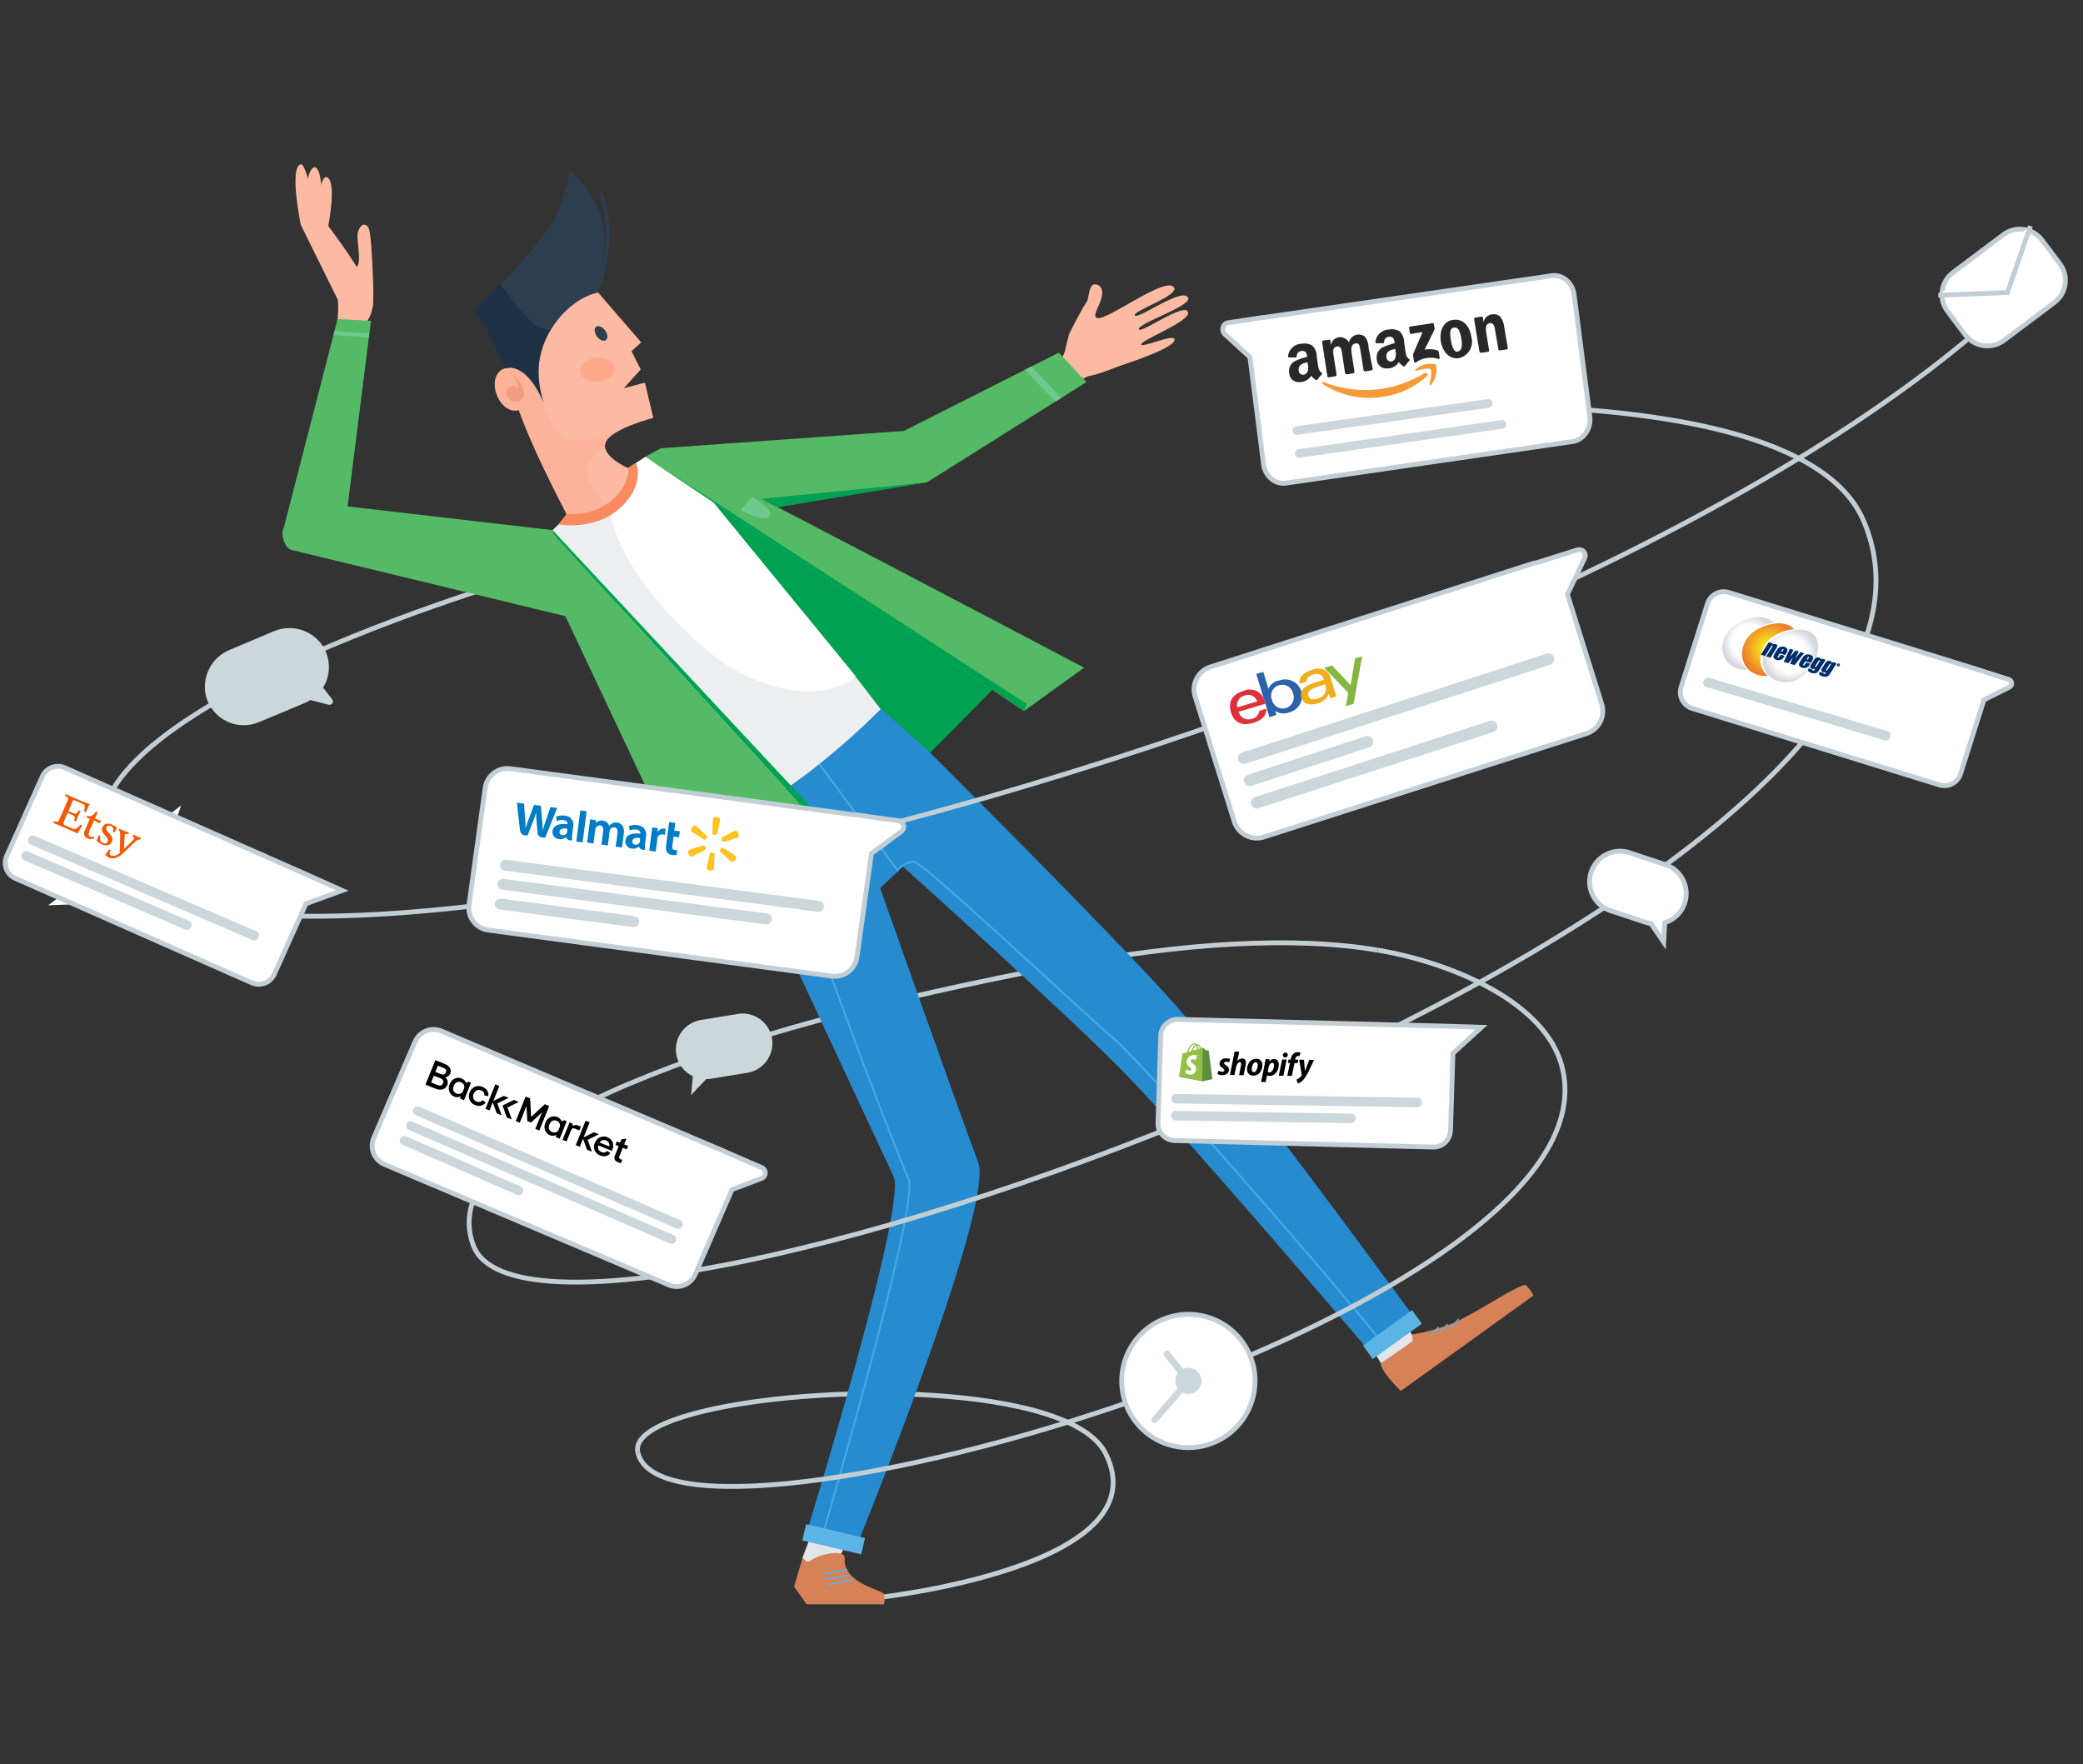 <svg width="431" height="365" viewBox="0 0 431 365" fill="none" xmlns="http://www.w3.org/2000/svg">
<rect x="0" y="0" width="431" height="365" fill="#333333" stroke="none"/>
<path d="M242.806 59.339C240.754 57.433 229.474 66.078 227.117 65.816C225.952 65.685 227.233 63.56 227.48 62.905C228.034 61.552 228.659 59.383 226.927 58.874C225.195 58.364 225.399 61.683 224.832 62.483C223.784 63.939 221.207 69.106 221.207 69.106L220.494 71.958C220.276 74.2 217.714 75.844 219.606 77.038C223.565 79.527 229.242 76.514 231.803 75.67C233.71 75.029 243.185 71.944 243.039 70.241C242.923 68.931 236.17 72.118 236.126 71.245C236.082 70.372 246.198 66.529 245.834 64.652C245.383 62.279 236.009 69.12 235.646 68.145C235.151 66.951 246.794 63.298 245.834 61.566C244.582 59.383 235.354 66.224 234.816 65.263C234.277 64.302 244.582 60.984 242.806 59.339Z" fill="#FCBAA2"/>
<path d="M181.301 330.578C181.301 330.578 240.64 324.261 228.749 300.697C226.493 296.214 219.856 293.085 211.05 291.106" stroke="#C2CED5" stroke-miterlimit="10"/>
<path d="M211.051 291.106C182.131 284.585 129.793 290.349 131.962 300.464" stroke="#C2CED5" stroke-miterlimit="10"/>
<path d="M285.06 196.589C268.002 193.678 245.137 195.002 218.983 199.922C182.917 206.704 152.032 214.971 130.346 224.17" stroke="#C2CED5" stroke-miterlimit="10"/>
<path d="M211.036 136.959L184.227 164.074L144.871 104.473L151.261 103.221L211.036 136.959Z" fill="#00A251"/>
<path d="M166.031 322.296L168.826 314.975L176.423 316.926L173.105 323.257L167.559 324.377L166.031 322.296Z" fill="#E3E6E9"/>
<path d="M283.953 279.113L285.758 282.082L292.657 277.497L292.147 276.115L290.546 273.32L283.953 279.113Z" fill="#E3E6E9"/>
<path d="M179.48 144.061L192.579 155.851C192.579 155.851 230.727 193.838 243.025 207.723C255.717 222.059 293.442 273.684 293.442 273.684L284.069 280.423C284.069 280.423 246.475 236.322 233.376 222.699C222.154 211.056 186.801 179.269 186.801 179.269L168.229 156.258L179.48 144.061Z" fill="#278BD0"/>
<path d="M189.932 176.329L182.116 183.752C182.116 183.752 197.136 226.324 202.405 240.514C205.869 249.829 176.818 320.928 176.818 320.928L166.412 318.687C166.412 318.687 187.792 249.567 184.896 243.411C179.191 231.272 163.137 196.705 163.137 196.705L158.363 187.143L150.635 168.92L168.901 156.258L189.932 176.329Z" fill="#278BD0"/>
<path d="M168.229 156.258L185.695 180.069C186.116 179.548 186.642 179.121 187.239 178.815C187.836 178.509 188.49 178.331 189.159 178.294C191.066 178.425 224.788 210.11 230.377 214.825C235.966 219.541 269.092 257.034 285.117 276.711" stroke="#44AAE2" stroke-width="0.39" stroke-miterlimit="10"/>
<path d="M155.611 167.188C155.611 167.188 162.103 175.339 168.71 192.979C171.359 200.053 178.578 220.938 188.01 244.036C190.266 249.582 169.7 319.371 169.7 319.371" stroke="#44AAE2" stroke-width="0.39" stroke-miterlimit="10"/>
<path d="M292.146 276.115C295.089 275.638 297.97 274.833 300.733 273.713C305.099 271.908 314.894 265.213 315.753 265.912C316.388 266.526 316.906 267.251 317.281 268.051L289.846 287.787C289.846 287.787 285.596 283.698 285.756 282.097L292.35 277.424L292.146 276.115Z" fill="#D68158"/>
<path d="M174.767 322.369C174.476 327.812 182.612 328.802 182.903 329.879C183.077 330.552 183.077 331.258 182.903 331.931H166.893L164.303 328.278L166.064 322.296C166.064 322.296 166.937 323.533 167.636 322.951C169.324 321.525 174.869 320.419 174.767 322.369Z" fill="#D68158"/>
<path d="M292.174 271.065L282.012 278.373L284.034 281.185L294.196 273.877L292.174 271.065Z" fill="#5AB4E5"/>
<path d="M178.984 318.22L166.802 315.345L166.006 318.716L178.188 321.591L178.984 318.22Z" fill="#5AB4E5"/>
<path d="M296.209 276.26L297.577 274.645" stroke="#5AB4E5" stroke-width="0.28" stroke-miterlimit="10" stroke-linecap="round"/>
<path d="M300.342 274.63L301.71 273.014" stroke="#5AB4E5" stroke-width="0.28" stroke-miterlimit="10" stroke-linecap="round"/>
<path d="M298.088 275.62L299.456 274.019" stroke="#5AB4E5" stroke-width="0.28" stroke-miterlimit="10" stroke-linecap="round"/>
<path d="M170.342 325.585L175.188 324.727" stroke="#5AB4E5" stroke-width="0.28" stroke-miterlimit="10" stroke-linecap="round"/>
<path d="M170.836 326.779L175.683 325.935" stroke="#5AB4E5" stroke-width="0.28" stroke-miterlimit="10" stroke-linecap="round"/>
<path d="M171.58 327.812L176.427 326.954" stroke="#5AB4E5" stroke-width="0.28" stroke-miterlimit="10" stroke-linecap="round"/>
<path d="M117.975 106.889L129.968 96.832L133.549 94.503L143.315 98.695L177.067 139.928L168.145 149.592L148.962 161.672L115.676 108.461L117.975 106.889Z" fill="white"/>
<path d="M112.793 111.139L117.378 106.773L126.11 104.546C127.275 118.94 146.297 135.329 150.853 137.919C168.522 148.107 177.051 140.001 177.051 140.001L182.218 146.725C177.342 151.609 172.139 156.156 166.645 160.333C156.005 168.222 151.595 169.43 151.595 169.43L112.793 111.139Z" fill="#ECEEF0"/>
<path d="M136.736 92.742L133.549 94.489L211.881 147.118L224.311 138.138C224.311 138.138 141.277 94.358 136.736 92.742Z" fill="#54BA66"/>
<path d="M112.239 82.627C108.614 71.536 115.149 64.302 123.882 58.859C123.801 59.318 123.659 59.763 123.46 60.184L132.673 70.838L130.665 72.657L132.571 76.441L129.078 80.312L133.444 79.177L135.176 86.454C135.176 86.454 126.706 88.623 125.367 91.432C124.028 94.241 129.966 96.861 129.966 96.861C129.992 98.208 129.723 99.545 129.177 100.777C128.632 102.009 127.823 103.107 126.808 103.993C123.213 107.238 117.376 106.773 117.376 106.773C117.376 106.773 108.425 86.396 104.568 76.354C104.767 76.186 105.002 76.066 105.254 76.003C105.506 75.94 105.769 75.935 106.024 75.99C108.731 76.456 110.929 79.614 112.239 82.627Z" fill="#FCBAA2"/>
<path d="M112.241 82.627C112.241 82.845 112.372 83.092 112.43 83.383C113.23 85.727 115.341 90.865 118.252 91.17C120.304 91.388 124.728 90.428 128.804 88.71C125.893 90.166 125.995 90.079 125.369 91.403C125.24 91.7 125.157 92.013 125.121 92.335C123.631 93.244 122.457 94.591 121.759 96.192C120.464 99.102 124.859 103.905 124.874 103.92C125.286 104.152 125.72 104.342 126.169 104.488C123.573 106.148 120.511 106.929 117.437 106.714C117.437 106.714 108.5 90.282 105.793 80.08L106.244 76.033C108.806 76.557 110.96 79.657 112.241 82.627Z" fill="#FCB399"/>
<path d="M115.573 43.446C117.975 36.911 117.844 35.165 117.844 35.165C117.844 35.165 125.645 41.685 125.034 50.243C124.903 52.106 124.714 53.867 124.524 55.395C124.524 55.192 124.612 54.973 124.655 54.77C125.009 52.974 125.223 51.154 125.296 49.326C125.366 47.502 125.273 45.676 125.019 43.868C125.019 43.431 124.845 42.98 124.743 42.544C124.743 42.325 124.626 42.107 124.554 41.889C124.481 41.67 124.437 41.452 124.437 41.278C124.262 40.375 124.059 39.473 123.855 38.556C124.292 39.385 124.67 40.23 125.034 41.088C125.121 41.307 125.223 41.525 125.296 41.743L125.47 42.427C125.587 42.879 125.689 43.344 125.762 43.883C126.024 45.733 126.122 47.604 126.053 49.472C125.983 51.339 125.769 53.198 125.412 55.032C125.238 55.948 125.019 56.851 124.786 57.753C124.539 58.364 124.277 58.947 123.971 59.529C123.899 59.951 123.826 60.286 123.768 60.519C117.014 61.872 108.645 71.653 112.269 82.729C110.96 79.716 108.762 76.558 106.098 76.106C105.844 76.052 105.581 76.056 105.328 76.12C105.076 76.183 104.842 76.303 104.643 76.47C104.512 76.121 104.366 75.772 104.221 75.437C99.956 65.613 98.035 64.419 98.035 64.419C98.035 64.419 113.172 50.01 115.573 43.446Z" fill="#2C3E4F"/>
<path d="M120.071 76.79C120.158 78.159 121.803 79.134 123.753 78.988C125.703 78.843 127.173 77.664 127.101 76.208C127.028 74.753 125.369 73.865 123.418 74.01C121.468 74.156 119.954 75.422 120.071 76.79Z" fill="#FCA889"/>
<path d="M125.364 70.36C125.831 70.017 125.758 69.125 125.201 68.367C124.644 67.609 123.815 67.272 123.349 67.615C122.882 67.957 122.955 68.849 123.512 69.608C124.068 70.366 124.898 70.702 125.364 70.36Z" fill="#2C3E4F"/>
<path d="M112.794 111.139C112.27 115.505 116.403 126.261 116.403 126.261L148.54 194.391L178.26 180.273L129.677 127.149L114.351 109.684L112.794 111.139Z" fill="#54BA66"/>
<path d="M117.248 106.307L115.545 108.49C115.545 108.49 122.968 109.946 128.295 105.113C133.622 100.281 131.599 95.755 131.599 95.755L129.983 96.803C129.983 96.803 130.463 100.354 126.359 103.702C123.776 105.721 120.508 106.655 117.248 106.307Z" fill="#FB8A60"/>
<path d="M136.732 92.742L187.047 89.162L219.067 72.963L224.816 79.046L191.734 99.83L149.715 104.473L136.732 92.742Z" fill="#54BA66"/>
<path d="M224.164 78.348C224.164 78.348 219.637 73.981 222.781 72.526C225.925 71.07 231.514 66.311 233.26 66.355C235.007 66.398 235.618 68.261 233.013 69.761C230.408 71.26 229.374 74.418 228.457 75.248C227.213 76.518 225.761 77.566 224.164 78.348Z" fill="#FCBAA2"/>
<path d="M111.062 67.475C108.733 66.02 103.508 58.743 103.508 58.743L97.963 64.23C97.963 64.23 99.695 65.452 104.061 75.277C104.221 75.626 104.367 75.99 104.498 76.368C104.742 76.207 105.019 76.103 105.308 76.063C105.598 76.022 105.893 76.047 106.172 76.135C108.966 76.732 111.178 80.123 112.459 83.325C110.669 77.227 111.266 72.409 113.915 68.101C112.923 68.174 111.932 67.956 111.062 67.475Z" fill="#1F3245"/>
<path d="M102.838 81.855C103.784 84.184 105.865 85.508 107.481 84.766C109.096 84.024 109.62 81.622 108.674 79.294C107.728 76.965 105.647 75.641 104.031 76.383C102.416 77.125 101.877 79.527 102.838 81.855Z" fill="#FCB399"/>
<path d="M104.788 81.448C104.851 81.861 105.047 82.242 105.347 82.534C105.646 82.825 106.032 83.011 106.447 83.063C106.855 83.145 107.278 83.078 107.641 82.875C108.004 82.672 108.282 82.347 108.427 81.957C108.481 80.842 108.106 79.748 107.379 78.901C106.954 78.359 106.465 77.87 105.923 77.445C106.392 78.012 106.783 78.639 107.088 79.308C107.364 80.138 107.175 80.298 107.175 80.298C106.819 80.028 106.385 79.88 105.938 79.876C105.757 79.899 105.582 79.958 105.425 80.051C105.268 80.143 105.132 80.267 105.024 80.414C104.916 80.561 104.84 80.729 104.799 80.906C104.759 81.084 104.755 81.268 104.788 81.448Z" fill="#F29C81"/>
<path d="M178.302 180.317L113.709 109.64L114.349 109.713L178.782 178.759L178.302 180.317Z" fill="#00A251"/>
<path d="M133.549 94.503L212.42 145.633L211.896 147.118L133.549 94.503Z" fill="#00A251"/>
<path d="M157.561 103.207L160.924 104.953L191.736 99.83L157.561 103.207Z" fill="#00A251"/>
<path d="M130.346 224.155C106.127 234.43 93.45 245.87 97.962 257.732C112.196 295.065 419.617 185.6 385.53 107.602C371.369 75.146 268.527 85.48 268.527 85.48" stroke="#C2CED5" stroke-miterlimit="10"/>
<path d="M131.977 300.464C137.798 327.798 337.865 270.715 323.034 220.094C319.483 207.956 302.061 199.514 285.061 196.574" stroke="#C2CED5" stroke-miterlimit="10"/>
<path d="M91.413 213.353L150.22 238.35L150.434 238.466L157.609 241.568C157.827 241.66 158.012 241.816 158.142 242.013C158.274 242.211 158.343 242.441 158.343 242.678C158.343 242.915 158.274 243.147 158.142 243.344C158.012 243.542 157.827 243.696 157.609 243.79L151.448 246.129L143.844 263.678C143.399 264.686 142.574 265.479 141.548 265.885C140.523 266.29 139.379 266.275 138.365 265.842L79.5 240.885C78.491 240.44 77.698 239.615 77.293 238.59C76.888 237.563 76.903 236.419 77.336 235.405L85.876 215.537C86.094 215.029 86.411 214.568 86.808 214.184C87.205 213.798 87.675 213.495 88.19 213.291C88.704 213.089 89.254 212.99 89.808 213.001C90.361 213.01 90.907 213.131 91.413 213.353Z" fill="white" stroke="#C2CED5" stroke-miterlimit="10"/>
<path d="M140.042 254.208L85.877 230.654C85.774 230.6 85.683 230.527 85.609 230.438C85.534 230.35 85.478 230.247 85.444 230.136C85.409 230.026 85.397 229.909 85.408 229.794C85.419 229.679 85.452 229.566 85.507 229.464C85.582 229.245 85.741 229.064 85.949 228.962C86.158 228.859 86.398 228.844 86.618 228.918L140.803 252.472C140.906 252.525 140.997 252.599 141.071 252.688C141.146 252.776 141.202 252.879 141.236 252.99C141.271 253.1 141.283 253.217 141.272 253.332C141.261 253.447 141.228 253.56 141.174 253.661C141.137 253.773 141.078 253.874 141 253.963C140.922 254.05 140.829 254.122 140.723 254.173C140.618 254.224 140.503 254.254 140.386 254.259C140.27 254.264 140.153 254.247 140.042 254.208Z" fill="#CCD7DC"/>
<path d="M138.696 257.308L84.512 233.754C84.409 233.701 84.318 233.627 84.243 233.539C84.169 233.45 84.113 233.347 84.079 233.237C84.044 233.126 84.032 233.009 84.043 232.894C84.053 232.779 84.087 232.666 84.141 232.565C84.217 232.345 84.376 232.164 84.584 232.062C84.793 231.96 85.033 231.944 85.252 232.019L139.439 255.572C139.54 255.626 139.631 255.699 139.706 255.788C139.78 255.877 139.836 255.979 139.871 256.09C139.905 256.2 139.918 256.317 139.907 256.432C139.897 256.547 139.863 256.66 139.808 256.762C139.733 256.981 139.574 257.162 139.365 257.264C139.157 257.367 138.917 257.382 138.696 257.308Z" fill="#CCD7DC"/>
<path d="M107.051 247.247L83.166 236.795C83.063 236.743 82.972 236.669 82.898 236.581C82.823 236.491 82.767 236.389 82.733 236.278C82.699 236.168 82.686 236.052 82.697 235.936C82.708 235.821 82.741 235.709 82.796 235.607C82.871 235.387 83.03 235.206 83.239 235.105C83.447 235.001 83.687 234.985 83.907 235.06L107.792 245.511C107.895 245.565 107.986 245.638 108.06 245.727C108.135 245.815 108.191 245.918 108.225 246.029C108.259 246.139 108.272 246.256 108.261 246.371C108.25 246.486 108.217 246.599 108.163 246.701C108.087 246.92 107.928 247.101 107.72 247.203C107.511 247.306 107.271 247.321 107.051 247.247Z" fill="#CCD7DC"/>
<path d="M259.69 285.706C259.689 288.515 258.832 291.257 257.233 293.566C255.633 295.875 253.368 297.642 250.739 298.63C250.197 298.835 249.643 299.005 249.08 299.14L248.046 299.344C247.339 299.46 246.623 299.518 245.907 299.518C244.521 299.518 243.142 299.312 241.817 298.907C239.584 298.217 237.563 296.971 235.944 295.286C234.324 293.601 233.159 291.533 232.558 289.275C231.957 287.016 231.939 284.642 232.506 282.375C233.074 280.108 234.207 278.023 235.801 276.314C237.395 274.605 239.397 273.329 241.619 272.605C243.841 271.881 246.211 271.734 248.505 272.177C250.8 272.619 252.944 273.638 254.738 275.136C256.531 276.634 257.915 278.564 258.758 280.743C259.378 282.324 259.694 284.008 259.69 285.706Z" fill="white" stroke="#C2CED5" stroke-miterlimit="10"/>
<path d="M245.907 286.405C245.804 286.404 245.702 286.38 245.609 286.334C245.515 286.289 245.434 286.224 245.369 286.143L240.871 280.525C240.781 280.38 240.747 280.208 240.775 280.04C240.803 279.871 240.892 279.72 241.024 279.612C241.157 279.505 241.324 279.45 241.494 279.457C241.664 279.464 241.826 279.533 241.948 279.651L246.504 285.269C246.586 285.372 246.637 285.495 246.653 285.625C246.668 285.755 246.646 285.887 246.59 286.005C246.534 286.124 246.445 286.224 246.335 286.295C246.225 286.365 246.097 286.403 245.966 286.405H245.907Z" fill="#CCD7DC"/>
<path d="M245.906 288.413C247.401 288.413 248.613 287.201 248.613 285.706C248.613 284.211 247.401 282.999 245.906 282.999C244.411 282.999 243.199 284.211 243.199 285.706C243.199 287.201 244.411 288.413 245.906 288.413Z" fill="#CCD7DC"/>
<path d="M238.937 294.439C238.805 294.437 238.676 294.398 238.565 294.325C238.454 294.253 238.366 294.15 238.311 294.03C238.256 293.909 238.236 293.776 238.255 293.644C238.273 293.513 238.328 293.39 238.413 293.289L245.385 285.255C245.511 285.133 245.678 285.063 245.853 285.058C246.029 285.054 246.199 285.116 246.331 285.231C246.463 285.346 246.547 285.507 246.565 285.681C246.584 285.856 246.537 286.031 246.433 286.172L239.418 294.191C239.358 294.262 239.285 294.321 239.202 294.363C239.12 294.406 239.03 294.431 238.937 294.439Z" fill="#CCD7DC"/>
<path d="M112.007 118.227C112.007 118.227 14.55 145.56 21.231 174.189C32.743 223.325 340.863 147.118 425.09 53.066" stroke="#C2CED5" stroke-miterlimit="10"/>
<path d="M69.915 62.061L62.23 46.502C62.23 46.502 59.756 34.553 62.245 34C63.54 33.709 65.476 45.207 65.476 45.207C65.476 45.207 66.029 35.354 67.834 36.766C69.638 38.177 67.921 46.75 67.921 46.75C67.921 46.75 75.955 57.287 77.09 61.654C77.324 63.32 76.936 65.015 75.999 66.413C73.95 66.821 71.844 66.85 69.784 66.5C69.985 65.029 70.029 63.541 69.915 62.061Z" fill="#FCBAA2"/>
<path d="M114.35 109.684L119.313 128.051L60.397 113.802C58.941 113.57 57.908 110.338 58.723 109.174L69.842 66.02L76.756 66.369L71.924 104.779L114.35 109.684Z" fill="#54BA66"/>
<path d="M357.701 122.579L408.846 138.414L409.035 138.487L415.642 140.583C415.806 140.634 415.95 140.732 416.057 140.866C416.164 140.999 416.228 141.161 416.243 141.332C416.257 141.502 416.219 141.673 416.136 141.822C416.052 141.971 415.926 142.092 415.773 142.169L410.505 144.804L405.658 160.115C405.377 160.993 404.761 161.726 403.944 162.153C403.127 162.581 402.174 162.67 401.292 162.4L350.118 146.565C349.24 146.284 348.507 145.668 348.079 144.85C347.652 144.033 347.563 143.08 347.833 142.198L353.305 124.893C353.442 124.452 353.663 124.042 353.958 123.687C354.253 123.332 354.615 123.039 355.023 122.824C355.431 122.609 355.878 122.477 356.338 122.435C356.797 122.392 357.26 122.442 357.701 122.579Z" fill="white" stroke="#C2CED5" stroke-miterlimit="10"/>
<path d="M390.531 151.264L353.66 140.244C353.167 140.097 352.648 140.377 352.501 140.87L352.467 140.981C352.32 141.474 352.6 141.993 353.093 142.141L389.964 153.16C390.457 153.308 390.976 153.027 391.123 152.535L391.156 152.423C391.304 151.93 391.024 151.411 390.531 151.264Z" fill="#CCD7DC"/>
<path d="M105.666 159.051L176.68 168.567H176.943L185.928 169.823C186.172 169.853 186.402 169.956 186.586 170.12C186.772 170.283 186.902 170.499 186.963 170.739C187.023 170.979 187.01 171.232 186.924 171.464C186.838 171.696 186.684 171.896 186.482 172.039L180.308 176.595L177.329 197.95C177.249 198.564 177.049 199.155 176.739 199.689C176.429 200.224 176.017 200.69 175.524 201.063C175.033 201.435 174.472 201.705 173.876 201.857C173.279 202.009 172.657 202.04 172.049 201.949L101.034 192.434C100.423 192.354 99.835 192.153 99.302 191.842C98.77 191.531 98.305 191.116 97.934 190.622C97.563 190.129 97.294 189.566 97.143 188.968C96.991 188.368 96.96 187.744 97.051 187.133L100.386 163.05C100.465 162.437 100.666 161.846 100.975 161.312C101.285 160.777 101.698 160.31 102.189 159.938C102.681 159.566 103.242 159.295 103.839 159.143C104.436 158.991 105.056 158.96 105.666 159.051Z" fill="white" stroke="#C2CED5" stroke-miterlimit="10"/>
<path d="M169.492 186.397L104.743 177.884C104.121 177.802 103.55 178.24 103.469 178.861C103.387 179.483 103.825 180.053 104.447 180.135L169.196 188.648C169.817 188.73 170.388 188.292 170.469 187.67C170.551 187.049 170.113 186.478 169.492 186.397Z" fill="#CCD7DC"/>
<path d="M158.706 189.003L104.231 181.841C103.609 181.759 103.039 182.197 102.957 182.819C102.875 183.44 103.313 184.011 103.935 184.092L158.41 191.254C159.031 191.336 159.601 190.898 159.683 190.277C159.765 189.655 159.327 189.085 158.706 189.003Z" fill="#CCD7DC"/>
<path d="M131.276 189.556L103.671 185.927C103.057 185.846 102.494 186.278 102.414 186.892L102.41 186.921C102.329 187.535 102.761 188.098 103.375 188.178L130.98 191.808C131.594 191.888 132.156 191.456 132.237 190.843L132.241 190.814C132.322 190.2 131.89 189.637 131.276 189.556Z" fill="#CCD7DC"/>
<path d="M250.174 138.079L317.445 116.495H317.707L326.44 113.759C326.665 113.692 326.906 113.692 327.131 113.758C327.357 113.824 327.559 113.955 327.713 114.133C327.866 114.311 327.965 114.53 327.998 114.763C328.03 114.996 327.994 115.234 327.895 115.447L324.315 122.986L331.345 145.444C331.786 146.662 331.728 148.005 331.183 149.181C330.637 150.356 329.649 151.268 328.434 151.717L261.25 173.258C259.998 173.572 258.672 173.38 257.56 172.724C256.449 172.067 255.641 170.999 255.312 169.75L247.365 144.352C246.918 143.147 246.962 141.815 247.487 140.642C248.012 139.468 248.977 138.548 250.174 138.079Z" fill="white" stroke="#C2CED5" stroke-miterlimit="10"/>
<path d="M320.028 135.24L256.984 155.7C256.349 155.906 256.002 156.588 256.208 157.222C256.414 157.857 257.095 158.204 257.73 157.998L320.774 137.538C321.409 137.332 321.756 136.651 321.55 136.016C321.344 135.382 320.663 135.034 320.028 135.24Z" fill="#CCD7DC"/>
<path d="M282.548 152.344L258.185 160.294C257.551 160.501 257.205 161.182 257.412 161.816C257.618 162.45 258.3 162.796 258.934 162.589L283.297 154.639C283.93 154.432 284.276 153.751 284.07 153.117C283.863 152.483 283.181 152.137 282.548 152.344Z" fill="#CCD7DC"/>
<path d="M308.237 149.159L259.66 164.924C259.025 165.13 258.678 165.811 258.884 166.446C259.09 167.081 259.771 167.428 260.406 167.222L308.983 151.457C309.618 151.251 309.965 150.57 309.759 149.935C309.553 149.3 308.872 148.953 308.237 149.159Z" fill="#CCD7DC"/>
<path d="M66.844 142.271C67.66 140.955 68.081 139.432 68.055 137.883C68.03 136.335 67.558 134.826 66.698 133.538C65.616 131.958 64.017 130.803 62.177 130.272C60.337 129.741 58.369 129.867 56.612 130.628L47.588 134.426C45.738 135.168 44.217 136.552 43.306 138.325C42.394 140.098 42.152 142.139 42.625 144.076C42.926 145.187 43.46 146.22 44.192 147.108C44.925 147.996 45.838 148.717 46.871 149.224C47.904 149.731 49.033 150.012 50.183 150.048C51.333 150.083 52.478 149.874 53.541 149.432L63.117 145.429C63.511 145.261 63.891 145.062 64.253 144.833L67.979 145.808C68.123 145.848 68.276 145.841 68.416 145.79C68.556 145.738 68.677 145.644 68.76 145.52C68.844 145.396 68.886 145.249 68.882 145.099C68.878 144.95 68.826 144.806 68.736 144.687L66.844 142.271Z" fill="#CCD7DC"/>
<path d="M344.457 190.898C345.734 190.504 346.853 189.714 347.652 188.643C348.451 187.571 348.889 186.273 348.902 184.937C348.915 183.6 348.503 182.294 347.724 181.207C346.946 180.12 345.843 179.309 344.574 178.89L336.932 176.343C335.368 175.902 333.694 176.082 332.258 176.844C330.822 177.605 329.735 178.892 329.224 180.434C328.712 181.977 328.814 183.658 329.51 185.127C330.206 186.596 331.441 187.74 332.959 188.322L340.658 190.869C340.977 190.972 341.303 191.05 341.633 191.102L344.239 194.929L344.457 190.898Z" fill="white" stroke="#C2CED5" stroke-miterlimit="10"/>
<path d="M143.358 222.67C142.169 222.104 141.193 221.171 140.574 220.009C139.954 218.847 139.723 217.517 139.916 216.214C140.108 214.911 140.713 213.704 141.641 212.771C142.57 211.837 143.774 211.226 145.075 211.027L152.891 209.746C154.473 209.55 156.069 209.973 157.345 210.927C158.622 211.882 159.48 213.293 159.739 214.865C159.999 216.437 159.64 218.049 158.738 219.363C157.836 220.677 156.46 221.591 154.9 221.913L147.084 223.194C146.761 223.245 146.435 223.269 146.109 223.267L143.009 226.556L143.358 222.67Z" fill="#CCD7DC"/>
<path d="M9.98 187.303L30.633 186.488L37.474 166.665" fill="white"/>
<path d="M414.537 48.554L404.104 56.379C401.577 58.274 401.065 61.86 402.96 64.387L406.628 69.277C408.523 71.805 412.109 72.317 414.636 70.421L425.069 62.597C427.596 60.701 428.108 57.116 426.213 54.589L422.545 49.699C420.649 47.171 417.064 46.659 414.537 48.554Z" fill="white" stroke="#C2CED5" stroke-miterlimit="10"/>
<path d="M401.061 61.086L415.368 60.518L420.127 46.764" fill="white"/>
<path d="M401.061 61.086L415.368 60.518L420.127 46.764" stroke="#C2CED5" stroke-miterlimit="10"/>
<path d="M257.303 142.936C255.338 143.533 253.941 144.872 254.712 147.405C255.323 149.399 256.822 150.316 259.384 149.544C262.397 148.627 262.004 146.633 262.004 146.633L260.548 147.084C260.509 147.488 260.339 147.868 260.062 148.165C259.786 148.463 259.42 148.661 259.02 148.729C258.744 148.827 258.451 148.867 258.159 148.846C257.867 148.825 257.583 148.743 257.324 148.607C257.066 148.47 256.838 148.281 256.657 148.051C256.475 147.822 256.343 147.557 256.269 147.274L261.815 145.614L261.509 144.596C261.347 144.206 261.109 143.852 260.808 143.557C260.508 143.261 260.15 143.028 259.758 142.874C259.365 142.719 258.946 142.645 258.524 142.655C258.102 142.666 257.687 142.762 257.303 142.936ZM256.007 146.357C255.945 146.093 255.936 145.819 255.981 145.552C256.026 145.284 256.124 145.029 256.269 144.8C256.414 144.57 256.603 144.373 256.826 144.218C257.048 144.063 257.299 143.954 257.565 143.897C257.811 143.797 258.076 143.749 258.342 143.757C258.608 143.765 258.869 143.829 259.109 143.944C259.349 144.059 259.562 144.223 259.735 144.426C259.907 144.628 260.036 144.864 260.112 145.12L256.007 146.357Z" fill="#DE323A"/>
<path d="M262.454 142.514L261.393 139.007L259.938 139.443L261.495 144.596C261.516 144.694 261.555 144.788 261.611 144.872L261.829 145.614L262.339 147.303C262.485 147.754 262.63 148.365 262.63 148.365L264.086 147.943C264.086 147.943 263.984 147.477 263.867 147.084C264.291 147.369 264.777 147.545 265.285 147.599C265.792 147.652 266.305 147.58 266.778 147.39C267.233 147.275 267.659 147.07 268.032 146.785C268.404 146.501 268.715 146.144 268.946 145.736C269.177 145.328 269.322 144.878 269.374 144.412C269.425 143.946 269.382 143.474 269.246 143.026C269.109 142.577 268.884 142.161 268.582 141.802C268.281 141.444 267.909 141.15 267.491 140.939C267.073 140.728 266.616 140.604 266.148 140.574C265.68 140.545 265.211 140.611 264.77 140.768C264.265 140.831 263.786 141.026 263.38 141.332C262.974 141.639 262.654 142.046 262.454 142.514ZM264.639 141.772C264.94 141.675 265.257 141.643 265.572 141.676C265.886 141.71 266.19 141.808 266.464 141.966C266.738 142.123 266.976 142.336 267.163 142.591C267.35 142.846 267.481 143.137 267.549 143.446C267.663 143.74 267.716 144.055 267.704 144.371C267.692 144.687 267.616 144.996 267.479 145.281C267.343 145.566 267.149 145.82 266.911 146.028C266.672 146.235 266.395 146.392 266.094 146.488C265.793 146.582 265.475 146.613 265.161 146.578C264.848 146.544 264.546 146.445 264.272 146.288C263.999 146.131 263.761 145.919 263.573 145.665C263.386 145.411 263.253 145.121 263.183 144.814C263.057 144.52 262.996 144.204 263.002 143.884C263.009 143.565 263.083 143.251 263.221 142.963C263.359 142.675 263.557 142.42 263.801 142.214C264.046 142.009 264.331 141.858 264.639 141.772Z" fill="#2B62A9"/>
<path d="M268.916 141.466L270.372 141.015C270.372 141.015 270.153 140.055 271.667 139.56C272.642 139.269 273.559 139.487 273.806 140.331L273.908 140.651L272.162 141.19C269.848 141.888 268.858 142.922 269.251 144.29C269.644 145.658 270.997 146.022 272.54 145.556C273.076 145.457 273.577 145.221 273.995 144.872C274.413 144.523 274.734 144.072 274.927 143.562C275.073 144.013 275.233 144.465 275.233 144.465L276.572 144.057C276.572 144.057 276.324 143.519 276.223 143.169L275.291 140.084C275.213 139.782 275.074 139.5 274.883 139.254L274.345 138.73C273.9 138.494 273.408 138.36 272.904 138.338C272.401 138.315 271.899 138.404 271.434 138.599C268.509 139.531 268.843 141.248 268.916 141.466ZM274.287 142.019C274.447 142.543 274.534 143.97 272.569 144.566C271.521 144.887 270.896 144.566 270.706 143.868C270.372 142.747 271.914 142.281 274.156 141.597L274.287 142.019Z" fill="#F0AD1D"/>
<path d="M278.99 143.358L278.452 146.124L280.082 145.614L281.843 135.776L280.387 136.227L279.456 141.757L275.613 137.682L273.969 138.177L274.522 138.73C274.724 138.88 274.905 139.056 275.06 139.254L278.99 143.358Z" fill="#83B740"/>
<path d="M106.949 166C106.949 166 107.478 170.813 107.575 171.631C107.671 172.448 108.008 172.93 109.179 172.85L110.27 170.026C110.542 169.321 110.735 168.824 110.943 168.102C110.941 168.776 110.973 169.451 111.04 170.123C111.04 170.123 111.152 171.486 111.217 172.192C111.281 172.898 111.633 173.395 112.82 173.299L115.291 167.155L113.911 166.979L112.965 169.69C112.708 170.476 112.483 171.102 112.275 171.824C112.275 171.069 112.275 170.444 112.162 169.641L111.922 166.722L110.495 166.53L109.484 169.225C109.195 170.043 108.939 170.701 108.73 171.406C108.73 170.716 108.73 169.802 108.618 169C108.618 169 108.489 166.962 108.441 166.273L106.998 166.08L106.949 166ZM120.071 167.701L119.237 174.117L120.552 174.293L120.729 172.93L121.386 167.845L120.071 167.669V167.701ZM138.453 170.091L137.828 174.903C137.715 175.393 137.79 175.908 138.037 176.347C138.159 176.501 138.312 176.629 138.486 176.722C138.659 176.816 138.85 176.875 139.047 176.892C139.366 176.941 139.691 176.941 140.009 176.892L140.122 175.865C139.951 175.887 139.779 175.887 139.608 175.865C139.16 175.865 139.047 175.496 139.128 174.919L139.368 173.09L140.506 173.234L140.667 172L139.528 171.856L139.721 170.251L138.421 170.091H138.453ZM116.943 168.76C116.311 168.664 115.666 168.73 115.066 168.951L115.211 169.866C115.64 169.684 116.11 169.618 116.574 169.673C117.376 169.77 117.456 170.251 117.408 170.54C115.659 170.315 114.472 170.764 114.312 172.015C114.295 172.209 114.316 172.405 114.374 172.591C114.433 172.777 114.526 172.949 114.652 173.098C114.778 173.247 114.931 173.37 115.104 173.459C115.277 173.549 115.465 173.603 115.659 173.62C115.926 173.664 116.199 173.646 116.457 173.568C116.716 173.491 116.953 173.354 117.151 173.17C117.151 173.17 117.247 174.037 118.387 173.86C118.354 173.47 118.354 173.079 118.387 172.689L118.611 170.973C118.661 170.716 118.657 170.451 118.599 170.197C118.54 169.942 118.429 169.702 118.271 169.494C118.114 169.284 117.914 169.111 117.685 168.985C117.457 168.858 117.203 168.782 116.943 168.76ZM124.787 169.77C124.507 169.724 124.219 169.754 123.955 169.855C123.69 169.957 123.457 170.126 123.279 170.347L123.359 169.69L122.108 169.529L121.483 174.342L122.798 174.518L123.167 171.679C123.181 171.545 123.22 171.415 123.279 171.293C123.356 171.129 123.482 170.991 123.64 170.9C123.797 170.807 123.979 170.767 124.161 170.78C124.69 170.78 124.883 171.325 124.802 171.983L124.45 174.742L125.766 174.919L126.134 172.047C126.152 171.914 126.19 171.785 126.246 171.663C126.32 171.501 126.445 171.366 126.6 171.279C126.756 171.193 126.936 171.159 127.112 171.181C127.658 171.181 127.851 171.727 127.754 172.497L127.386 175.175L128.701 175.353L129.07 172.497C129.263 170.989 128.573 170.299 127.722 170.187C127.384 170.137 127.039 170.188 126.728 170.331C126.462 170.457 126.227 170.637 126.038 170.86C125.966 170.583 125.811 170.334 125.593 170.146C125.375 169.96 125.104 169.845 124.819 169.818L124.787 169.77ZM132.021 170.716C131.39 170.621 130.744 170.687 130.144 170.909L130.289 171.824C130.719 171.641 131.189 171.574 131.652 171.631C132.454 171.727 132.535 172.208 132.486 172.497C130.738 172.272 129.55 172.722 129.39 173.973C129.373 174.167 129.394 174.362 129.452 174.548C129.511 174.733 129.605 174.906 129.73 175.055C129.856 175.204 130.009 175.327 130.182 175.416C130.355 175.506 130.543 175.561 130.738 175.576C131.004 175.62 131.277 175.604 131.536 175.526C131.794 175.447 132.032 175.312 132.23 175.128C132.23 175.128 132.325 175.994 133.465 175.818C133.433 175.427 133.433 175.036 133.465 174.646L133.69 172.93C133.733 172.678 133.723 172.42 133.662 172.172C133.601 171.924 133.489 171.69 133.335 171.487C133.18 171.285 132.984 171.115 132.761 170.99C132.538 170.867 132.291 170.79 132.037 170.764L132.021 170.716ZM137.491 171.422C137.189 171.393 136.886 171.459 136.624 171.611C136.361 171.764 136.154 171.995 136.032 172.272L136.143 171.357L134.956 171.198L134.331 176.009L135.678 176.186L135.999 173.699C135.988 173.583 135.988 173.465 135.999 173.347C136.074 173.103 136.237 172.895 136.456 172.765C136.675 172.634 136.936 172.59 137.186 172.641L137.571 172.722L137.731 171.454H137.443L137.491 171.422ZM117.36 171.422V172.032C117.349 172.152 117.312 172.269 117.253 172.374C117.194 172.479 117.114 172.572 117.017 172.644C116.92 172.716 116.81 172.768 116.692 172.796C116.574 172.822 116.452 172.824 116.334 172.801C116.247 172.797 116.163 172.772 116.086 172.732C116.01 172.692 115.942 172.636 115.89 172.568C115.837 172.499 115.798 172.42 115.778 172.336C115.758 172.252 115.756 172.164 115.772 172.079C115.852 171.406 116.622 171.325 117.376 171.438L117.36 171.422ZM132.422 173.379V173.988C132.411 174.109 132.375 174.225 132.315 174.331C132.257 174.437 132.177 174.528 132.08 174.601C131.983 174.674 131.872 174.725 131.755 174.752C131.637 174.779 131.514 174.782 131.395 174.758C131.309 174.753 131.226 174.73 131.148 174.689C131.072 174.648 131.005 174.592 130.952 174.525C130.899 174.457 130.861 174.377 130.841 174.293C130.82 174.209 130.818 174.121 130.834 174.037C130.915 173.363 131.684 173.283 132.438 173.395L132.422 173.379Z" fill="#007DC6"/>
<path d="M148.336 169C147.92 169 147.55 169.144 147.502 169.433L147.374 172.368C147.374 172.544 147.582 172.705 147.839 172.737C147.944 172.765 148.054 172.755 148.153 172.712C148.253 172.668 148.334 172.592 148.385 172.497L149.026 169.626C149.026 169.337 148.753 169.064 148.336 169ZM143.845 170.796C143.709 170.795 143.573 170.828 143.453 170.893C143.333 170.957 143.23 171.051 143.155 171.166C142.898 171.502 142.882 171.919 143.155 172.096L145.642 173.699C145.745 173.734 145.857 173.731 145.958 173.694C146.06 173.655 146.146 173.585 146.203 173.491C146.269 173.406 146.305 173.303 146.305 173.195C146.305 173.087 146.269 172.982 146.203 172.898L144.037 170.909C143.974 170.892 143.908 170.892 143.845 170.909V170.796ZM152.218 171.888C152.15 171.868 152.078 171.868 152.01 171.888L149.395 173.251C149.314 173.324 149.26 173.423 149.242 173.531C149.226 173.639 149.244 173.749 149.298 173.844C149.327 173.948 149.391 174.04 149.478 174.104C149.565 174.168 149.672 174.201 149.78 174.198L152.587 173.315C152.859 173.202 152.94 172.801 152.78 172.4C152.735 172.271 152.659 172.154 152.558 172.062C152.457 171.97 152.335 171.904 152.202 171.871L152.218 171.888ZM145.545 174.918H145.449L142.642 175.801C142.369 175.914 142.289 176.315 142.449 176.716C142.61 177.116 142.962 177.325 143.236 177.213L145.85 175.85C145.931 175.776 145.984 175.678 146.002 175.57C146.02 175.462 146 175.35 145.946 175.256C145.917 175.17 145.865 175.091 145.798 175.031C145.731 174.969 145.649 174.925 145.561 174.903L145.545 174.918ZM149.54 175.432C149.447 175.43 149.357 175.451 149.276 175.493C149.195 175.536 149.125 175.597 149.074 175.673C149.007 175.757 148.972 175.862 148.972 175.97C148.972 176.077 149.007 176.181 149.074 176.266L151.239 178.256C151.464 178.432 151.865 178.256 152.122 177.967C152.379 177.678 152.394 177.213 152.122 177.037L149.636 175.432H149.54ZM147.39 176.379C147.285 176.351 147.175 176.361 147.075 176.404C146.976 176.448 146.895 176.524 146.844 176.619L146.203 179.491C146.203 179.78 146.476 180.052 146.893 180.116C147.309 180.18 147.678 179.972 147.727 179.699L147.855 176.78C147.855 176.603 147.646 176.443 147.39 176.411V176.379Z" fill="#FFC220"/>
<path d="M321.334 57.007L261.573 65.68H261.35L254.061 66.787C253.824 66.823 253.601 66.934 253.421 67.108C253.24 67.281 253.109 67.508 253.046 67.762C252.981 68.016 252.985 68.284 253.058 68.535C253.13 68.786 253.267 69.008 253.454 69.174L258.632 73.898L261.414 95.793C261.507 96.995 262.027 98.108 262.861 98.893C263.695 99.678 264.777 100.072 265.873 99.989L325.633 91.315C326.716 91.078 327.669 90.38 328.286 89.373C328.902 88.367 329.133 87.134 328.926 85.943L325.729 61.185C325.631 59.999 325.118 58.901 324.299 58.122C323.48 57.343 322.417 56.943 321.334 57.007Z" fill="white" stroke="#C2CED5" stroke-miterlimit="10"/>
<path d="M307.804 82.588L268.18 88.191C267.694 88.26 267.356 88.709 267.425 89.195L267.427 89.209C267.496 89.695 267.945 90.032 268.43 89.964L308.055 84.36C308.54 84.292 308.878 83.843 308.81 83.357L308.808 83.343C308.739 82.857 308.29 82.519 307.804 82.588Z" fill="#CCD7DC"/>
<path d="M310.682 86.924L268.697 92.936C268.212 93.006 267.876 93.456 267.945 93.941L267.946 93.955C268.016 94.441 268.466 94.778 268.951 94.708L310.934 88.696C311.42 88.626 311.757 88.176 311.687 87.691L311.686 87.677C311.617 87.191 311.167 86.854 310.682 86.924Z" fill="#CCD7DC"/>
<path d="M294.749 77.225C292.094 78.819 289.166 79.902 286.113 80.42C281.998 81.057 277.789 80.593 273.911 79.077C273.611 78.961 273.426 79.262 273.681 79.448C277.344 81.844 281.766 82.793 286.09 82.11C289.549 81.623 292.778 80.097 295.35 77.734C295.583 77.364 295.166 76.97 294.749 77.225Z" fill="#F49A36"/>
<path d="M297.064 75.373C296.345 75.204 295.594 75.212 294.877 75.393C294.161 75.574 293.498 75.924 292.944 76.415C292.736 76.623 292.944 76.831 292.944 76.739C293.754 76.507 295.559 75.998 295.976 76.391C296.393 76.785 295.976 78.706 295.768 79.447C295.768 79.679 295.93 79.772 296.138 79.563C296.62 78.991 296.956 78.311 297.117 77.582C297.277 76.852 297.26 76.094 297.064 75.373Z" fill="#F49A36"/>
<path d="M292.435 73.914L292.596 74.91C292.596 74.91 292.804 75.118 292.898 75.025C293.577 74.526 294.369 74.198 295.203 74.069C296.038 73.94 296.89 74.014 297.689 74.284C297.724 74.276 297.756 74.262 297.784 74.241C297.811 74.22 297.835 74.193 297.853 74.163C297.87 74.132 297.881 74.099 297.885 74.064C297.889 74.029 297.885 73.994 297.875 73.96L297.713 72.849C297.697 72.773 297.664 72.702 297.616 72.642C297.568 72.581 297.506 72.534 297.434 72.502C296.577 72.214 295.659 72.159 294.773 72.34L296.601 68.635C296.738 68.436 296.817 68.205 296.833 67.964L296.695 67.061C296.695 66.899 296.555 66.853 296.37 66.876L291.74 67.571C291.705 67.579 291.673 67.593 291.646 67.614C291.617 67.635 291.594 67.662 291.576 67.692C291.559 67.723 291.547 67.756 291.544 67.791C291.541 67.826 291.544 67.861 291.554 67.895L291.716 68.89C291.724 68.924 291.74 68.956 291.761 68.984C291.781 69.013 291.808 69.036 291.838 69.053C291.869 69.071 291.902 69.082 291.937 69.085C291.972 69.089 292.007 69.086 292.04 69.075L294.356 68.705L292.435 73.15C292.378 73.401 292.378 73.662 292.435 73.914Z" fill="#292829"/>
<path d="M275.069 70.279L273.797 70.464C273.76 70.47 273.725 70.483 273.693 70.502C273.662 70.522 273.634 70.547 273.612 70.578C273.59 70.608 273.576 70.642 273.568 70.678C273.56 70.715 273.558 70.752 273.564 70.789L274.653 77.873C274.66 77.907 274.676 77.939 274.697 77.967C274.718 77.995 274.745 78.019 274.775 78.036C274.805 78.053 274.839 78.064 274.874 78.068C274.909 78.072 274.944 78.069 274.977 78.058L276.32 77.85C276.356 77.844 276.391 77.831 276.423 77.812C276.455 77.792 276.482 77.767 276.504 77.737C276.526 77.706 276.541 77.672 276.549 77.636C276.557 77.6 276.558 77.562 276.552 77.526L275.973 73.798C275.834 72.965 275.626 71.853 276.62 71.692C277.616 71.529 277.64 72.733 277.756 73.52L278.311 77.225C278.311 77.225 278.449 77.433 278.636 77.456L280.024 77.248C280.061 77.242 280.096 77.229 280.128 77.21C280.159 77.19 280.186 77.165 280.209 77.135C280.229 77.104 280.245 77.07 280.253 77.034C280.261 76.998 280.263 76.96 280.256 76.924L279.677 73.127C279.592 72.675 279.592 72.212 279.677 71.761C279.719 71.585 279.813 71.426 279.943 71.303C280.075 71.18 280.241 71.097 280.417 71.066C280.508 71.034 280.603 71.022 280.697 71.03C280.793 71.038 280.883 71.066 280.968 71.112C281.05 71.157 281.123 71.22 281.179 71.296C281.236 71.373 281.276 71.46 281.297 71.553C281.41 71.987 281.494 72.427 281.553 72.872L282.13 76.6C282.13 76.6 282.27 76.808 282.455 76.831L283.797 76.623C283.834 76.617 283.87 76.604 283.901 76.585C283.933 76.565 283.961 76.54 283.982 76.51C284.004 76.479 284.018 76.445 284.026 76.409C284.036 76.373 284.036 76.335 284.03 76.299L283.172 71.923C283.179 71.146 282.945 70.386 282.501 69.747C282.246 69.499 281.925 69.33 281.575 69.261C281.311 69.199 281.036 69.192 280.769 69.238C280.501 69.285 280.245 69.384 280.016 69.531C279.789 69.677 279.592 69.868 279.437 70.092C279.283 70.316 279.176 70.569 279.121 70.835C278.976 70.569 278.774 70.338 278.531 70.158C278.286 69.978 278.006 69.854 277.71 69.793C277.451 69.736 277.185 69.733 276.926 69.784C276.666 69.835 276.421 69.938 276.203 70.088C275.987 70.238 275.803 70.431 275.663 70.655C275.524 70.879 275.432 71.129 275.394 71.391L275.255 70.441C275.324 70.279 275.255 70.279 275.069 70.279Z" fill="#292829"/>
<path d="M304.445 69.724C304.098 67.409 302.71 65.881 300.65 66.181C298.588 66.483 297.801 68.497 298.125 70.627C298.45 72.757 299.908 74.4 301.852 74.1C302.32 73.998 302.759 73.802 303.147 73.522C303.533 73.243 303.86 72.887 304.103 72.476C304.346 72.066 304.502 71.609 304.561 71.136C304.62 70.662 304.58 70.181 304.445 69.724ZM300.163 70.094C300.024 69.261 299.884 67.779 300.88 67.779C301.082 67.746 301.289 67.78 301.469 67.876C301.649 67.972 301.792 68.125 301.876 68.311C302.129 68.903 302.299 69.526 302.385 70.164C302.523 71.067 302.686 72.479 301.644 72.733C300.602 72.988 300.301 70.928 300.163 70.094Z" fill="#292829"/>
<path d="M310.054 72.33C310.065 72.385 310.099 72.434 310.146 72.467C310.195 72.5 310.256 72.515 310.314 72.508L311.739 72.307C311.801 72.291 311.857 72.259 311.902 72.216C311.948 72.173 311.982 72.12 312 72.061L311.24 67.704C311.187 66.954 310.924 66.23 310.481 65.604C310.269 65.364 309.99 65.185 309.675 65.086C309.361 64.987 309.023 64.973 308.702 65.045C308.256 65.096 307.841 65.29 307.53 65.596C307.219 65.901 307.028 66.299 306.994 66.721L306.827 65.693C306.816 65.638 306.782 65.589 306.735 65.556C306.686 65.523 306.625 65.508 306.567 65.515L305.261 65.693C305.199 65.71 305.142 65.741 305.096 65.784C305.051 65.827 305.018 65.881 305 65.939L306.115 72.776C306.115 72.776 306.258 72.978 306.448 73L307.871 72.799C307.908 72.793 307.944 72.781 307.977 72.762C308.009 72.743 308.037 72.719 308.06 72.69C308.083 72.661 308.097 72.627 308.105 72.592C308.114 72.558 308.115 72.521 308.109 72.486L307.515 68.822C307.431 68.386 307.431 67.939 307.515 67.503C307.551 67.34 307.638 67.191 307.765 67.076C307.892 66.96 308.053 66.883 308.228 66.855C309.199 66.721 309.271 67.816 309.39 68.553L310.054 72.33Z" fill="#292829"/>
<path d="M290.854 73.011L290.531 70.835C290.54 70.402 290.458 69.973 290.291 69.574C290.124 69.175 289.874 68.816 289.557 68.52C288.897 68.15 288.126 68.026 287.381 68.172C286.68 68.191 286.009 68.465 285.493 68.942C284.978 69.419 284.653 70.067 284.58 70.765C284.58 70.765 284.58 71.043 284.835 71.02H286.201C286.234 71.012 286.268 70.997 286.295 70.976C286.323 70.955 286.347 70.929 286.365 70.898C286.382 70.868 286.392 70.834 286.397 70.799C286.4 70.765 286.397 70.729 286.386 70.696C286.401 70.435 286.511 70.188 286.694 70.001C286.877 69.814 287.12 69.699 287.381 69.677C287.528 69.649 287.677 69.653 287.822 69.689C287.965 69.725 288.1 69.792 288.215 69.886C288.425 70.166 288.539 70.507 288.539 70.858V71.02C287.655 71.21 286.799 71.514 285.993 71.923C285.574 72.165 285.242 72.532 285.043 72.972C284.844 73.412 284.787 73.903 284.881 74.377C284.89 74.636 284.951 74.89 285.06 75.124C285.169 75.359 285.325 75.569 285.517 75.742C285.709 75.915 285.935 76.047 286.18 76.131C286.425 76.215 286.683 76.248 286.942 76.229H287.265C287.703 76.201 288.126 76.069 288.501 75.843C288.875 75.618 289.19 75.305 289.419 74.933C289.685 75.255 289.996 75.536 290.345 75.766C290.391 75.804 290.448 75.824 290.507 75.824C290.566 75.824 290.623 75.804 290.669 75.766C290.901 75.442 291.34 74.933 291.595 74.655C291.849 74.377 291.595 74.354 291.595 74.331C291.382 74.179 291.205 73.981 291.078 73.754C290.949 73.525 290.873 73.272 290.854 73.011ZM288.724 74.03C288.673 74.227 288.563 74.404 288.41 74.54C288.259 74.676 288.07 74.764 287.868 74.794C287.313 74.794 286.965 74.539 286.872 73.914C286.688 72.733 287.73 72.363 288.724 72.201V72.525C288.865 73.009 288.865 73.523 288.724 74.007V74.03Z" fill="#292829"/>
<path d="M270.415 73.845C269.531 74.035 268.675 74.338 267.868 74.748C267.45 74.99 267.118 75.356 266.919 75.796C266.72 76.237 266.663 76.728 266.756 77.202C266.764 77.46 266.826 77.714 266.935 77.949C267.044 78.183 267.2 78.394 267.393 78.567C267.585 78.739 267.809 78.872 268.054 78.956C268.299 79.039 268.559 79.073 268.816 79.054H269.141C269.578 79.026 270.001 78.894 270.375 78.668C270.751 78.442 271.066 78.13 271.295 77.757C271.56 78.079 271.872 78.36 272.22 78.591C272.267 78.628 272.324 78.649 272.383 78.649C272.442 78.649 272.499 78.628 272.545 78.591C272.776 78.267 273.216 77.757 273.471 77.48C273.725 77.202 273.471 77.178 273.471 77.155C273.28 77.011 273.121 76.831 273.001 76.624C272.882 76.417 272.806 76.189 272.776 75.951L272.451 73.775C272.462 73.343 272.38 72.913 272.213 72.514C272.045 72.115 271.796 71.756 271.479 71.46C270.817 71.09 270.048 70.967 269.303 71.113C268.602 71.132 267.93 71.405 267.415 71.882C266.9 72.359 266.575 73.007 266.502 73.706C266.502 73.706 266.502 73.984 266.756 73.961H268.123C268.156 73.953 268.188 73.938 268.217 73.917C268.245 73.896 268.268 73.869 268.285 73.839C268.303 73.808 268.314 73.775 268.319 73.74C268.322 73.705 268.318 73.67 268.307 73.636C268.323 73.375 268.433 73.129 268.616 72.942C268.799 72.754 269.042 72.639 269.303 72.618C269.449 72.59 269.599 72.594 269.744 72.63C269.887 72.666 270.021 72.733 270.137 72.826C270.347 73.106 270.461 73.448 270.461 73.799V74.03L270.415 73.845ZM270.577 76.785C270.525 76.982 270.415 77.16 270.262 77.296C270.111 77.431 269.922 77.519 269.72 77.549C269.165 77.549 268.816 77.294 268.724 76.669C268.54 75.489 269.582 75.118 270.577 74.956V75.28C270.73 75.769 270.738 76.292 270.6 76.785H270.577Z" fill="#292829"/>
<path d="M77.15 63.502C77.28 61.34 77.28 59.173 77.15 57.011C76.96 53.678 76.844 47.536 76.058 46.823C75.272 46.109 74.603 46.488 74.079 47.958C73.555 49.428 75.287 55.235 73.293 55.57C72.478 55.73 77.15 63.502 77.15 63.502Z" fill="#FCBAA2"/>
<path d="M65.346 34.669C64.691 34.218 63.716 35.834 63.585 37.842C63.454 39.851 65.346 45.949 65.346 45.949C65.346 45.949 66.35 46.415 66.394 45.949C66.437 45.483 67.223 35.965 65.346 34.669Z" fill="#FCBAA2"/>
<path d="M153.225 105.536L155.495 102.814C155.495 102.814 160.08 105.113 159.25 106.7C158.421 108.286 153.225 105.536 153.225 105.536Z" fill="#6DCA8C"/>
<path d="M69.231 68.465L76.435 68.989L76.334 69.79L68.998 69.338L69.231 68.465Z" fill="#6DCA8C"/>
<path d="M213.394 75.83L219.638 82.307L218.386 83.093L212.084 76.499L213.394 75.83Z" fill="#6DCA8C"/>
<path d="M243.784 210.91L297.301 212.264H297.505L306.543 212.54L300.634 217.926L300.125 233.936C300.094 234.863 299.697 235.741 299.021 236.377C298.344 237.013 297.443 237.354 296.515 237.327L242.998 235.973C242.07 235.943 241.192 235.546 240.557 234.869C239.921 234.193 239.58 233.292 239.607 232.364L240.175 214.214C240.227 213.302 240.634 212.446 241.308 211.829C241.982 211.212 242.871 210.882 243.784 210.91Z" fill="white" stroke="#C2CED5" stroke-miterlimit="10"/>
<path d="M293.296 227.108L243.337 226.332C242.822 226.324 242.399 226.734 242.391 227.249L242.389 227.365C242.381 227.879 242.791 228.303 243.306 228.311L293.266 229.087C293.78 229.095 294.203 228.684 294.211 228.17L294.213 228.054C294.221 227.539 293.811 227.116 293.296 227.108Z" fill="#CCD7DC"/>
<path d="M279.593 230.402L243.284 229.838C242.77 229.83 242.346 230.24 242.338 230.755L242.336 230.871C242.328 231.386 242.739 231.809 243.253 231.817L279.562 232.381C280.077 232.389 280.5 231.979 280.508 231.464L280.51 231.348C280.518 230.833 280.107 230.41 279.593 230.402Z" fill="#CCD7DC"/>
<g clip-path="url(#clip0_6640_206816)">
<path d="M250.077 217.399C250.073 217.359 250.038 217.337 250.01 217.334C249.981 217.331 249.425 217.314 249.425 217.314C249.425 217.314 248.967 216.853 248.922 216.806C248.876 216.759 248.786 216.771 248.751 216.781C248.751 216.782 248.664 216.807 248.517 216.851C248.493 216.771 248.459 216.672 248.409 216.572C248.248 216.252 248.008 216.08 247.715 216.075C247.714 216.075 247.714 216.075 247.714 216.075C247.693 216.075 247.673 216.077 247.653 216.078C247.644 216.067 247.636 216.057 247.627 216.047C247.501 215.907 247.338 215.838 247.142 215.841C246.763 215.846 246.382 216.116 246.07 216.601C245.85 216.942 245.68 217.371 245.628 217.705C245.192 217.835 244.886 217.925 244.88 217.927C244.659 217.993 244.652 218 244.621 218.208C244.597 218.365 243.958 222.826 243.958 222.826L248.756 223.734L250.848 223.243C250.848 223.243 250.082 217.439 250.077 217.399ZM248.275 216.922C248.163 216.955 248.037 216.993 247.9 217.033C247.9 216.84 247.881 216.572 247.795 216.338C248.081 216.397 248.218 216.726 248.275 216.922ZM247.647 217.108C247.394 217.183 247.117 217.265 246.84 217.347C246.922 217.049 247.074 216.753 247.257 216.56C247.326 216.489 247.421 216.409 247.533 216.364C247.634 216.586 247.653 216.898 247.647 217.108ZM247.146 216.095C247.235 216.094 247.309 216.115 247.373 216.158C247.27 216.21 247.17 216.286 247.075 216.384C246.831 216.641 246.641 217.041 246.562 217.429C246.332 217.497 246.106 217.564 245.899 217.625C246.038 217.015 246.561 216.103 247.146 216.095Z" fill="#95BF47"/>
<path d="M250.01 217.334C249.981 217.331 249.425 217.315 249.425 217.315C249.425 217.315 248.967 216.853 248.922 216.806C248.905 216.789 248.882 216.779 248.857 216.775L248.756 223.734L250.848 223.243C250.848 223.243 250.082 217.439 250.077 217.399C250.073 217.359 250.038 217.337 250.01 217.334Z" fill="#5E8E3E"/>
<path d="M247.679 218.38L247.423 219.288C247.423 219.288 247.155 219.161 246.835 219.176C246.365 219.199 246.355 219.497 246.359 219.572C246.379 219.981 247.443 220.085 247.489 221.042C247.525 221.794 247.074 222.302 246.435 222.333C245.668 222.371 245.253 221.909 245.253 221.909L245.426 221.216C245.426 221.216 245.846 221.545 246.186 221.529C246.408 221.518 246.49 221.337 246.484 221.208C246.458 220.676 245.59 220.694 245.548 219.819C245.513 219.083 246.003 218.344 247.063 218.292C247.472 218.272 247.679 218.38 247.679 218.38Z" fill="white"/>
<path d="M253.636 220.377C253.399 220.243 253.277 220.131 253.279 219.979C253.282 219.786 253.455 219.664 253.722 219.668C254.033 219.673 254.309 219.808 254.309 219.808L254.538 219.135C254.538 219.135 254.339 218.973 253.746 218.965C252.921 218.953 252.342 219.42 252.332 220.089C252.327 220.468 252.59 220.762 252.943 220.974C253.228 221.144 253.329 221.262 253.327 221.435C253.324 221.614 253.178 221.757 252.911 221.753C252.513 221.747 252.14 221.535 252.14 221.535L251.897 222.207C251.897 222.207 252.241 222.447 252.825 222.455C253.675 222.468 254.29 222.056 254.301 221.297C254.307 220.891 254.003 220.596 253.636 220.377Z" fill="black"/>
<path d="M257.04 219.006C256.622 219 256.29 219.195 256.032 219.495L256.019 219.488L256.41 217.583L255.464 217.569L254.476 222.418L255.421 222.431L255.76 220.774C255.893 220.148 256.22 219.767 256.521 219.771C256.734 219.774 256.814 219.92 256.811 220.127C256.809 220.258 256.793 220.417 256.764 220.547L256.38 222.446L257.325 222.459L257.723 220.499C257.768 220.293 257.799 220.045 257.801 219.88C257.809 219.342 257.533 219.013 257.04 219.006Z" fill="black"/>
<path d="M259.951 219.049C258.814 219.032 258.045 220.055 258.029 221.207C258.018 221.945 258.461 222.545 259.31 222.557C260.426 222.573 261.195 221.578 261.212 220.398C261.222 219.716 260.834 219.062 259.951 219.049ZM259.444 221.828C259.122 221.823 258.989 221.546 258.994 221.201C259.002 220.656 259.296 219.77 259.81 219.778C260.145 219.783 260.25 220.074 260.246 220.357C260.238 220.943 259.944 221.835 259.444 221.828Z" fill="black"/>
<path d="M263.649 219.103C263.011 219.094 262.641 219.654 262.641 219.654L262.627 219.654L262.69 219.144L261.854 219.132C261.808 219.476 261.725 219.999 261.644 220.391L260.936 223.864L261.881 223.878L262.161 222.475L262.182 222.475C262.182 222.475 262.374 222.602 262.735 222.607C263.844 222.623 264.587 221.489 264.604 220.331C264.613 219.69 264.341 219.113 263.649 219.103ZM262.704 221.889C262.459 221.886 262.316 221.746 262.316 221.746L262.486 220.859C262.605 220.267 262.918 219.878 263.247 219.883C263.535 219.888 263.62 220.158 263.616 220.413C263.607 221.027 263.231 221.897 262.704 221.889Z" fill="black"/>
<path d="M265.99 217.771C265.689 217.767 265.446 218.005 265.441 218.315C265.437 218.598 265.612 218.794 265.879 218.797L265.893 218.798C266.187 218.802 266.444 218.606 266.456 218.254C266.46 217.978 266.278 217.776 265.99 217.771Z" fill="black"/>
<path d="M264.597 222.565L265.542 222.579L266.235 219.217L265.283 219.203L264.597 222.565Z" fill="black"/>
<path d="M268.64 219.245L267.983 219.235L268.019 219.077C268.079 218.754 268.275 218.467 268.59 218.471C268.758 218.474 268.891 218.524 268.891 218.524L269.086 217.782C269.086 217.782 268.923 217.697 268.574 217.692C268.238 217.687 267.902 217.779 267.645 217.996C267.319 218.267 267.162 218.664 267.081 219.063L267.052 219.222L266.613 219.215L266.466 219.931L266.904 219.937L266.365 222.592L267.31 222.605L267.849 219.951L268.5 219.96L268.64 219.245Z" fill="black"/>
<path d="M270.914 219.285C270.914 219.285 270.301 220.775 270.024 221.59L270.01 221.589C269.996 221.326 269.811 219.269 269.811 219.269L268.818 219.254L269.341 222.359C269.354 222.428 269.347 222.469 269.318 222.517C269.206 222.729 269.018 222.934 268.796 223.082C268.616 223.211 268.417 223.29 268.258 223.343L268.507 224.154C268.699 224.116 269.099 223.963 269.439 223.65C269.876 223.25 270.283 222.628 270.706 221.779L271.9 219.299L270.914 219.285L270.914 219.285Z" fill="black"/>
</g>
<path d="M13.412 158.846L62.384 180.471L62.572 180.549L70.825 184.245L63.31 186.976L56.745 201.587C56.363 202.432 55.662 203.093 54.795 203.423C53.926 203.754 52.964 203.726 52.116 203.348L3.144 181.722C2.297 181.341 1.636 180.64 1.307 179.772C0.976 178.905 1.004 177.942 1.382 177.094L8.817 160.527C9.212 159.703 9.915 159.067 10.773 158.753C11.631 158.439 12.579 158.472 13.412 158.846Z" fill="white" stroke="#C2CED5" stroke-miterlimit="10"/>
<path d="M53.028 192.673L7.127 172.936C6.654 172.733 6.106 172.951 5.903 173.424L5.857 173.531C5.654 174.003 5.871 174.551 6.345 174.754L52.247 194.492C52.719 194.695 53.267 194.476 53.47 194.003L53.516 193.897C53.72 193.424 53.502 192.876 53.028 192.673Z" fill="#CCD7DC"/>
<path d="M39.104 190.502L5.744 176.158C5.272 175.955 4.723 176.173 4.52 176.646L4.474 176.752C4.271 177.225 4.49 177.773 4.962 177.976L38.322 192.32C38.795 192.524 39.343 192.306 39.546 191.832L39.592 191.726C39.795 191.253 39.576 190.705 39.104 190.502Z" fill="#CCD7DC"/>
<path d="M15.102 165.596L14.143 167.833C14.143 167.833 14.923 168.167 15.349 168.318C15.703 168.399 15.773 168.397 15.98 168.094L16.324 167.663L16.679 167.815L16.149 168.873L15.71 169.971L15.349 169.816L15.445 169.311C15.479 169.196 15.469 169.073 15.417 168.965C15.366 168.857 15.276 168.773 15.166 168.728C14.879 168.567 13.988 168.178 13.988 168.178L13.185 170.052C13.031 170.41 13.141 170.644 13.561 170.824L14.819 171.364C15.014 171.486 15.245 171.538 15.474 171.509C15.703 171.481 15.916 171.375 16.077 171.209L16.717 170.622L17.019 170.751C16.921 170.889 16.2 172.155 16.04 172.44C16.04 172.44 14.918 171.92 14.44 171.715L12.287 170.792L11.002 170.241L11.141 169.915L11.601 170.002C11.928 170.072 12.059 170.019 12.161 169.78C12.161 169.78 12.543 168.979 13.13 167.624C13.718 166.268 14.062 165.452 14.062 165.452C14.179 165.18 14.118 165.083 13.842 164.894L13.462 164.622L13.6 164.302L14.847 164.869L17.214 165.884C17.693 166.09 18.535 166.354 18.535 166.354C18.535 166.354 18.284 166.851 17.732 168.048L17.404 167.907L17.467 167.433C17.582 166.839 17.521 166.491 17.193 166.351L15.32 165.548C15.154 165.476 15.142 165.503 15.102 165.596ZM19.837 167.922L20.198 168.077L19.65 169.353L20.902 169.819L20.591 170.367L19.446 169.741L18.486 171.978C18.213 172.614 18.319 172.948 18.674 173.1C18.8 173.158 18.939 173.184 19.078 173.176C19.218 173.167 19.353 173.124 19.472 173.051L19.559 173.338C19.355 173.495 19.112 173.59 18.857 173.613C18.603 173.636 18.347 173.585 18.121 173.468C17.974 173.419 17.839 173.338 17.726 173.232C17.613 173.126 17.524 172.997 17.465 172.852C17.406 172.708 17.378 172.553 17.384 172.397C17.39 172.241 17.43 172.087 17.499 171.947L18.58 169.427L17.87 169.123L18 168.819C18.623 169.015 19.226 168.843 19.835 167.928L19.837 167.922ZM20.731 172.922L20.721 173.599C20.71 173.78 20.76 173.96 20.862 174.108C20.965 174.257 21.114 174.367 21.286 174.42C21.797 174.639 22.123 174.458 22.265 174.126C22.703 173.106 20.598 172.55 21.203 171.138C21.539 170.356 22.324 170.262 23.131 170.608C23.53 170.773 23.898 171.005 24.219 171.293C24.017 171.594 23.842 171.913 23.696 172.246L23.389 172.146L23.438 171.453C23.411 171.33 23.353 171.216 23.268 171.123C23.184 171.031 23.076 170.962 22.957 170.925C22.596 170.771 22.173 170.763 22.003 171.159C21.602 172.093 23.755 172.778 23.155 174.161C22.817 174.948 21.949 175.071 21.105 174.709C20.681 174.509 20.292 174.243 19.953 173.919C20.162 173.558 20.327 173.173 20.445 172.773L20.731 172.922ZM21.809 176.824C22.062 176.485 22.298 176.134 22.516 175.77L22.856 175.884L22.694 176.573C22.681 176.617 22.677 176.663 22.683 176.708C22.688 176.753 22.702 176.797 22.724 176.836C22.747 176.876 22.776 176.91 22.812 176.938C22.848 176.966 22.889 176.986 22.932 176.997C23.32 177.163 23.933 177.144 24.781 176.504C24.792 175.898 24.879 173.974 24.859 172.461C24.852 172.06 24.837 172.021 24.658 171.874L24.533 171.749L24.664 171.445L25.548 171.863L26.677 172.277L26.546 172.581L26.252 172.525C26.03 172.462 25.893 172.545 25.839 172.67C25.82 172.711 25.812 172.756 25.815 172.801C25.795 173.011 25.692 174.574 25.658 175.633C26.224 175.13 27.41 173.954 27.604 173.754C27.667 173.691 27.721 173.619 27.765 173.541C27.831 173.389 27.784 173.259 27.6 173.11L27.426 172.965L27.557 172.66L28.382 173.053L29.157 173.385L29.038 173.662L28.836 173.717C28.484 173.707 28.437 173.726 28.216 173.914L25.552 176.443C24.003 177.887 23.111 177.678 22.573 177.448C22.262 177.324 21.995 177.108 21.807 176.829L21.809 176.824Z" fill="#F45800"/>
<path d="M90.074 219.342L92.078 220.149C93.076 220.551 93.473 221.356 93.18 222.084C93.016 222.53 92.606 222.847 92.128 222.903C92.608 223.29 92.777 223.941 92.55 224.502C92.193 225.39 91.258 225.705 90.125 225.248L88.034 224.406L90.074 219.342ZM91.261 222.235C91.733 222.425 92.09 222.336 92.268 221.895C92.445 221.454 92.254 221.152 91.775 220.959L90.601 220.486L90.084 221.769L91.258 222.242L91.261 222.235ZM90.594 224.513C91.059 224.701 91.477 224.597 91.663 224.136C91.849 223.675 91.622 223.304 91.156 223.117L89.773 222.56L89.211 223.956L90.594 224.513ZM93.037 224.325C93.527 223.109 94.599 222.764 95.536 223.142C95.995 223.327 96.3 223.698 96.475 224.064L96.917 223.784L97.463 224.004L96.004 227.625L95.168 227.288L95.348 226.84C95.013 226.992 94.538 227.119 93.992 226.899C93.138 226.547 92.547 225.541 93.037 224.325ZM95.796 225.747L96.009 225.219C96.219 224.698 95.93 224.131 95.39 223.914C94.823 223.686 94.201 223.87 93.88 224.665C93.56 225.46 93.875 226.021 94.455 226.255C94.981 226.467 95.58 226.266 95.796 225.747ZM105.254 227.142L104.235 226.732L102.062 227.806L103.322 224.679L102.492 224.345L100.452 229.409L101.282 229.743L101.957 228.066L102.779 230.346L103.804 230.759L102.908 228.294L105.254 227.142ZM107.351 227.987L106.326 227.574L103.978 228.733L104.867 231.195L105.893 231.608L104.996 229.143L107.351 227.987ZM112.724 228.467L109.904 231.089L109.682 227.241L108.765 226.872L106.725 231.936L107.555 232.27L108.935 228.843L109.104 231.947L109.879 232.259L112.153 230.139L110.772 233.566L111.595 233.898L113.635 228.834L112.724 228.467ZM112.834 232.3C113.324 231.085 114.396 230.74 115.333 231.118C115.792 231.302 116.097 231.674 116.271 232.039L116.72 231.762L117.267 231.982L115.808 235.603L114.972 235.266L115.152 234.818C114.816 234.97 114.342 235.097 113.795 234.877C112.941 234.526 112.344 233.516 112.834 232.3ZM115.593 233.723L115.806 233.195C116.016 232.674 115.727 232.107 115.187 231.89C114.614 231.659 113.998 231.845 113.677 232.64C113.357 233.435 113.672 233.997 114.252 234.23C114.785 234.445 115.383 234.244 115.593 233.723ZM117.853 232.218L118.4 232.438L118.531 232.949C118.894 232.769 119.206 232.693 119.577 232.843L120.191 233.09L119.876 233.872L118.946 233.497C118.602 233.358 118.335 233.437 118.179 233.825L117.234 236.169L116.397 235.833L117.853 232.218ZM127.22 239.113L128.016 237.136L127.342 236.864L127.627 236.156L128.302 236.427L128.584 235.726L129.621 235.585L129.145 236.767L129.961 237.096L129.676 237.804L128.86 237.475L128.117 239.319C128.02 239.56 128.118 239.724 128.395 239.835L128.759 239.982L128.471 240.697L127.857 240.449C127.257 240.207 126.948 239.788 127.22 239.113ZM125.641 238.128C125.361 238.434 124.958 238.559 124.452 238.355C123.865 238.119 123.606 237.595 123.805 236.984L126.604 238.112L126.706 237.858C127.175 236.696 126.71 235.708 125.671 235.29C124.7 234.899 123.539 235.309 123.084 236.438C122.629 237.567 123.054 238.615 124.153 239.058C125.003 239.4 125.754 239.229 126.302 238.588C126.111 238.441 125.883 238.287 125.641 238.128ZM125.402 235.958C125.928 236.17 126.228 236.632 126.057 237.193L124.06 236.388C124.377 235.895 124.903 235.757 125.402 235.958ZM123.944 234.672L122.919 234.259L120.749 235.326L122.006 232.206L121.169 231.869L119.129 236.933L119.966 237.27L120.638 235.6L121.463 237.873L122.488 238.286L121.592 235.821L123.944 234.672ZM98.591 227.898C97.984 227.653 97.699 227.057 97.995 226.322C98.291 225.587 98.912 225.349 99.519 225.593C100.046 225.805 100.278 226.202 100.231 226.649C100.436 226.685 100.857 226.769 101.035 226.794C101.165 225.945 100.71 225.226 99.806 224.862C98.754 224.438 97.631 224.871 97.179 225.993C96.727 227.116 97.236 228.206 98.288 228.63C99.178 228.989 99.979 228.791 100.509 228.08C100.356 227.972 100.001 227.744 99.829 227.628C99.527 227.988 99.117 228.11 98.591 227.898Z" fill="black"/>
<path d="M375.449 131.474C375.006 130.95 374.387 130.615 373.674 130.438C371.565 129.916 368.619 130.775 366.859 132.243C364.504 134.207 364.017 137.478 365.772 139.548C366.287 140.155 366.937 140.59 367.658 140.854C369.397 141.49 371.549 141.126 373.214 139.738C375.568 137.774 377.204 133.543 375.449 131.474Z" fill="url(#paint0_radial_6640_206816)"/>
<path d="M369.673 129.194C369.587 129.167 369.499 129.142 369.41 129.12C367.3 128.597 364.355 129.457 362.596 130.924C360.24 132.889 359.754 136.159 361.508 138.23C362.023 138.837 362.673 139.272 363.394 139.535C364.117 139.8 364.896 139.908 365.697 139.826C362.782 136.906 364.844 133.287 366.404 132.09C367.646 131.053 369.533 130.309 371.207 130.181C371.2 130.172 371.193 130.164 371.186 130.155C370.798 129.697 370.276 129.383 369.673 129.194Z" fill="url(#paint1_radial_6640_206816)"/>
<path d="M365.623 127.941C363.502 127.261 360.365 128.131 358.525 129.666C356.17 131.63 355.683 134.901 357.438 136.972C358.448 138.163 359.981 138.697 361.549 138.561C361.39 138.421 361.241 138.269 361.101 138.104C359.346 136.033 359.834 132.764 362.188 130.798C363.457 129.74 365.342 128.998 367.086 128.863C366.706 128.428 366.202 128.127 365.623 127.941Z" fill="url(#paint2_radial_6640_206816)"/>
<path d="M366.855 133.148L366.687 133.381C366.81 133.306 366.932 133.258 367.052 133.239C367.171 133.22 367.29 133.228 367.409 133.265C367.557 133.311 367.658 133.38 367.711 133.472C367.766 133.565 367.775 133.664 367.74 133.769C367.706 133.874 367.617 134.039 367.474 134.265L366.331 136.075L365.464 135.807L366.596 134.017C366.709 133.84 366.77 133.729 366.783 133.687C366.795 133.644 366.773 133.613 366.715 133.595C366.656 133.578 366.604 133.588 366.56 133.628C366.516 133.667 366.432 133.785 366.309 133.98L365.205 135.727L364.339 135.459L365.972 132.875L366.855 133.148Z" fill="#002D6A"/>
<path d="M368.777 134.842L368.897 134.652C368.982 134.518 369.029 134.428 369.037 134.384C369.046 134.34 369.027 134.311 368.98 134.296C368.919 134.278 368.872 134.283 368.837 134.312C368.802 134.341 368.738 134.429 368.646 134.574L368.526 134.764L368.777 134.842ZM369.378 135.528L368.261 135.182L367.908 135.741C367.834 135.859 367.796 135.937 367.792 135.976C367.789 136.015 367.814 136.043 367.866 136.059C367.93 136.079 367.987 136.069 368.038 136.032C368.087 135.994 368.153 135.91 368.234 135.782L368.45 135.44L369.273 135.695L369.152 135.886C369.051 136.045 368.963 136.164 368.886 136.243C368.81 136.322 368.701 136.398 368.558 136.47C368.416 136.541 368.267 136.583 368.111 136.593C367.956 136.603 367.784 136.579 367.595 136.52C367.413 136.465 367.268 136.391 367.158 136.3C367.048 136.208 366.981 136.109 366.956 136.001C366.932 135.893 366.936 135.785 366.969 135.675C367.002 135.565 367.08 135.414 367.201 135.222L367.677 134.469C367.82 134.243 367.966 134.076 368.115 133.966C368.265 133.857 368.438 133.791 368.634 133.769C368.831 133.747 369.028 133.766 369.226 133.827C369.468 133.902 369.641 134.006 369.747 134.138C369.852 134.271 369.892 134.416 369.868 134.573C369.844 134.731 369.754 134.935 369.595 135.186L369.378 135.528Z" fill="#002D6A"/>
<path d="M373.299 135.141L371.318 137.617L370.387 137.33C370.536 136.998 370.74 136.562 371 136.02C370.824 136.24 370.643 136.46 370.455 136.677L370.01 137.213L369.08 136.926L370.347 134.228L371.086 134.456C371.052 134.526 370.804 135.041 370.339 136.001C370.414 135.907 370.793 135.432 371.475 134.577L372.181 134.795L371.421 136.336C371.726 135.908 372.105 135.434 372.558 134.912L373.299 135.141Z" fill="#002D6A"/>
<path d="M374.056 136.468L374.176 136.278C374.26 136.144 374.308 136.054 374.316 136.01C374.325 135.966 374.306 135.936 374.259 135.922C374.198 135.903 374.151 135.908 374.116 135.937C374.081 135.967 374.017 136.054 373.926 136.201L373.805 136.39L374.056 136.468ZM374.657 137.154L373.54 136.809L373.187 137.367C373.113 137.485 373.074 137.563 373.071 137.602C373.068 137.641 373.092 137.669 373.145 137.685C373.209 137.705 373.266 137.696 373.317 137.658C373.367 137.62 373.432 137.536 373.514 137.408L373.73 137.066L374.552 137.321L374.431 137.511C374.331 137.671 374.242 137.79 374.166 137.869C374.089 137.948 373.979 138.023 373.837 138.096C373.694 138.168 373.545 138.209 373.39 138.219C373.235 138.229 373.063 138.205 372.873 138.147C372.691 138.09 372.547 138.017 372.437 137.925C372.327 137.834 372.26 137.735 372.235 137.627C372.211 137.519 372.215 137.411 372.248 137.301C372.281 137.191 372.359 137.04 372.48 136.848L372.956 136.095C373.098 135.869 373.245 135.702 373.395 135.592C373.543 135.482 373.717 135.417 373.913 135.394C374.109 135.372 374.307 135.392 374.505 135.453C374.747 135.528 374.92 135.631 375.025 135.764C375.13 135.897 375.171 136.041 375.147 136.199C375.123 136.357 375.032 136.561 374.874 136.811L374.657 137.154Z" fill="#002D6A"/>
<path d="M376.459 136.931C376.533 136.813 376.573 136.735 376.578 136.697C376.583 136.66 376.56 136.634 376.51 136.618C376.459 136.603 376.412 136.61 376.368 136.641C376.323 136.672 376.267 136.742 376.198 136.85L375.649 137.72C375.575 137.835 375.536 137.913 375.53 137.952C375.523 137.992 375.545 138.019 375.596 138.034C375.652 138.052 375.702 138.043 375.747 138.007C375.791 137.97 375.859 137.878 375.952 137.732L376.459 136.931ZM377.758 136.513L376.499 138.505C376.328 138.774 376.211 138.946 376.148 139.019C376.084 139.094 375.984 139.161 375.844 139.224C375.707 139.286 375.55 139.318 375.373 139.318C375.196 139.318 374.996 139.284 374.773 139.216C374.496 139.13 374.302 139.018 374.189 138.882C374.076 138.745 374.095 138.55 374.248 138.299L375.088 138.558C375.014 138.675 375.023 138.747 375.117 138.776C375.181 138.797 375.237 138.793 375.281 138.763C375.325 138.734 375.384 138.663 375.455 138.55L375.58 138.353C375.467 138.391 375.36 138.413 375.258 138.419C375.156 138.425 375.06 138.413 374.969 138.386C374.813 138.338 374.703 138.269 374.638 138.181C374.573 138.093 374.552 137.997 374.572 137.892C374.592 137.788 374.657 137.65 374.765 137.479L375.358 136.542C375.513 136.297 375.673 136.136 375.839 136.058C376.004 135.981 376.186 135.973 376.384 136.034C376.492 136.067 376.577 136.118 376.641 136.186C376.706 136.254 376.747 136.339 376.767 136.442L376.952 136.264L377.758 136.513Z" fill="#002D6A"/>
<path d="M378.736 137.635C378.811 137.516 378.85 137.439 378.855 137.401C378.861 137.364 378.838 137.338 378.788 137.322C378.737 137.306 378.69 137.314 378.645 137.345C378.602 137.376 378.545 137.446 378.476 137.554L377.926 138.424C377.854 138.539 377.814 138.616 377.808 138.656C377.801 138.695 377.823 138.722 377.874 138.738C377.93 138.755 377.98 138.747 378.023 138.71C378.068 138.674 378.136 138.582 378.229 138.436L378.736 137.635ZM380.035 137.217L378.776 139.209C378.606 139.478 378.489 139.649 378.425 139.724C378.362 139.797 378.262 139.866 378.123 139.928C377.984 139.99 377.827 140.021 377.65 140.022C377.474 140.023 377.274 139.988 377.05 139.919C376.774 139.834 376.58 139.723 376.467 139.586C376.353 139.448 376.373 139.255 376.525 139.002L377.365 139.263C377.292 139.379 377.3 139.452 377.394 139.481C377.459 139.501 377.515 139.497 377.559 139.467C377.603 139.438 377.66 139.367 377.732 139.255L377.858 139.056C377.745 139.095 377.637 139.117 377.535 139.123C377.434 139.129 377.338 139.118 377.247 139.09C377.091 139.041 376.981 138.973 376.916 138.886C376.851 138.797 376.83 138.701 376.85 138.597C376.871 138.492 376.935 138.355 377.043 138.183L377.635 137.246C377.79 137.001 377.951 136.84 378.116 136.762C378.282 136.685 378.463 136.676 378.662 136.738C378.77 136.771 378.855 136.822 378.919 136.89C378.983 136.958 379.025 137.043 379.045 137.146L379.23 136.968L380.035 137.217Z" fill="#002D6A"/>
<path d="M380.337 137.546L380.39 137.563C380.413 137.57 380.437 137.563 380.442 137.546C380.448 137.524 380.438 137.503 380.419 137.497L380.358 137.478L380.337 137.546ZM380.245 137.666L380.322 137.424L380.43 137.458C380.452 137.465 380.467 137.472 380.477 137.48C380.487 137.488 380.494 137.499 380.497 137.512C380.5 137.525 380.501 137.542 380.497 137.555C380.492 137.573 380.483 137.587 380.468 137.595C380.454 137.603 380.434 137.606 380.409 137.602C380.416 137.609 380.419 137.609 380.422 137.614C380.428 137.626 380.434 137.639 380.438 137.655L380.459 137.734L380.394 137.713C380.384 137.68 380.38 137.645 380.368 137.613C380.363 137.6 380.358 137.597 380.345 137.593L380.324 137.586L380.294 137.681L380.245 137.666Z" fill="#002D6A"/>
<path d="M380.591 137.647C380.555 137.76 380.433 137.822 380.319 137.786C380.204 137.75 380.141 137.628 380.177 137.515C380.213 137.402 380.335 137.339 380.449 137.376C380.563 137.412 380.627 137.533 380.591 137.647Z" stroke="#002D6A" stroke-width="0.2"/>
<defs>
<radialGradient id="paint0_radial_6640_206816" cx="0" cy="0" r="1" gradientUnits="userSpaceOnUse" gradientTransform="translate(370.353 135.549) rotate(17.178) scale(5.62 5.572)">
<stop stop-color="white"/>
<stop offset="0.271" stop-color="white"/>
<stop offset="0.649" stop-color="white"/>
<stop offset="1" stop-color="#D6D7DD"/>
</radialGradient>
<radialGradient id="paint1_radial_6640_206816" cx="0" cy="0" r="1" gradientUnits="userSpaceOnUse" gradientTransform="translate(366.09 134.231) rotate(17.178) scale(5.62 5.572)">
<stop stop-color="#F7ED1A"/>
<stop offset="0.19" stop-color="#F7ED1A"/>
<stop offset="1" stop-color="#EF7C29"/>
</radialGradient>
<radialGradient id="paint2_radial_6640_206816" cx="0" cy="0" r="1" gradientUnits="userSpaceOnUse" gradientTransform="translate(362.019 132.973) rotate(17.178) scale(5.621 5.572)">
<stop stop-color="white"/>
<stop offset="0.271" stop-color="white"/>
<stop offset="0.649" stop-color="white"/>
<stop offset="1" stop-color="#D6D7DD"/>
</radialGradient>
<clipPath id="clip0_6640_206816">
<rect width="28" height="8" fill="white" transform="translate(244.061 215.796) rotate(0.838)"/>
</clipPath>
</defs>
</svg>
